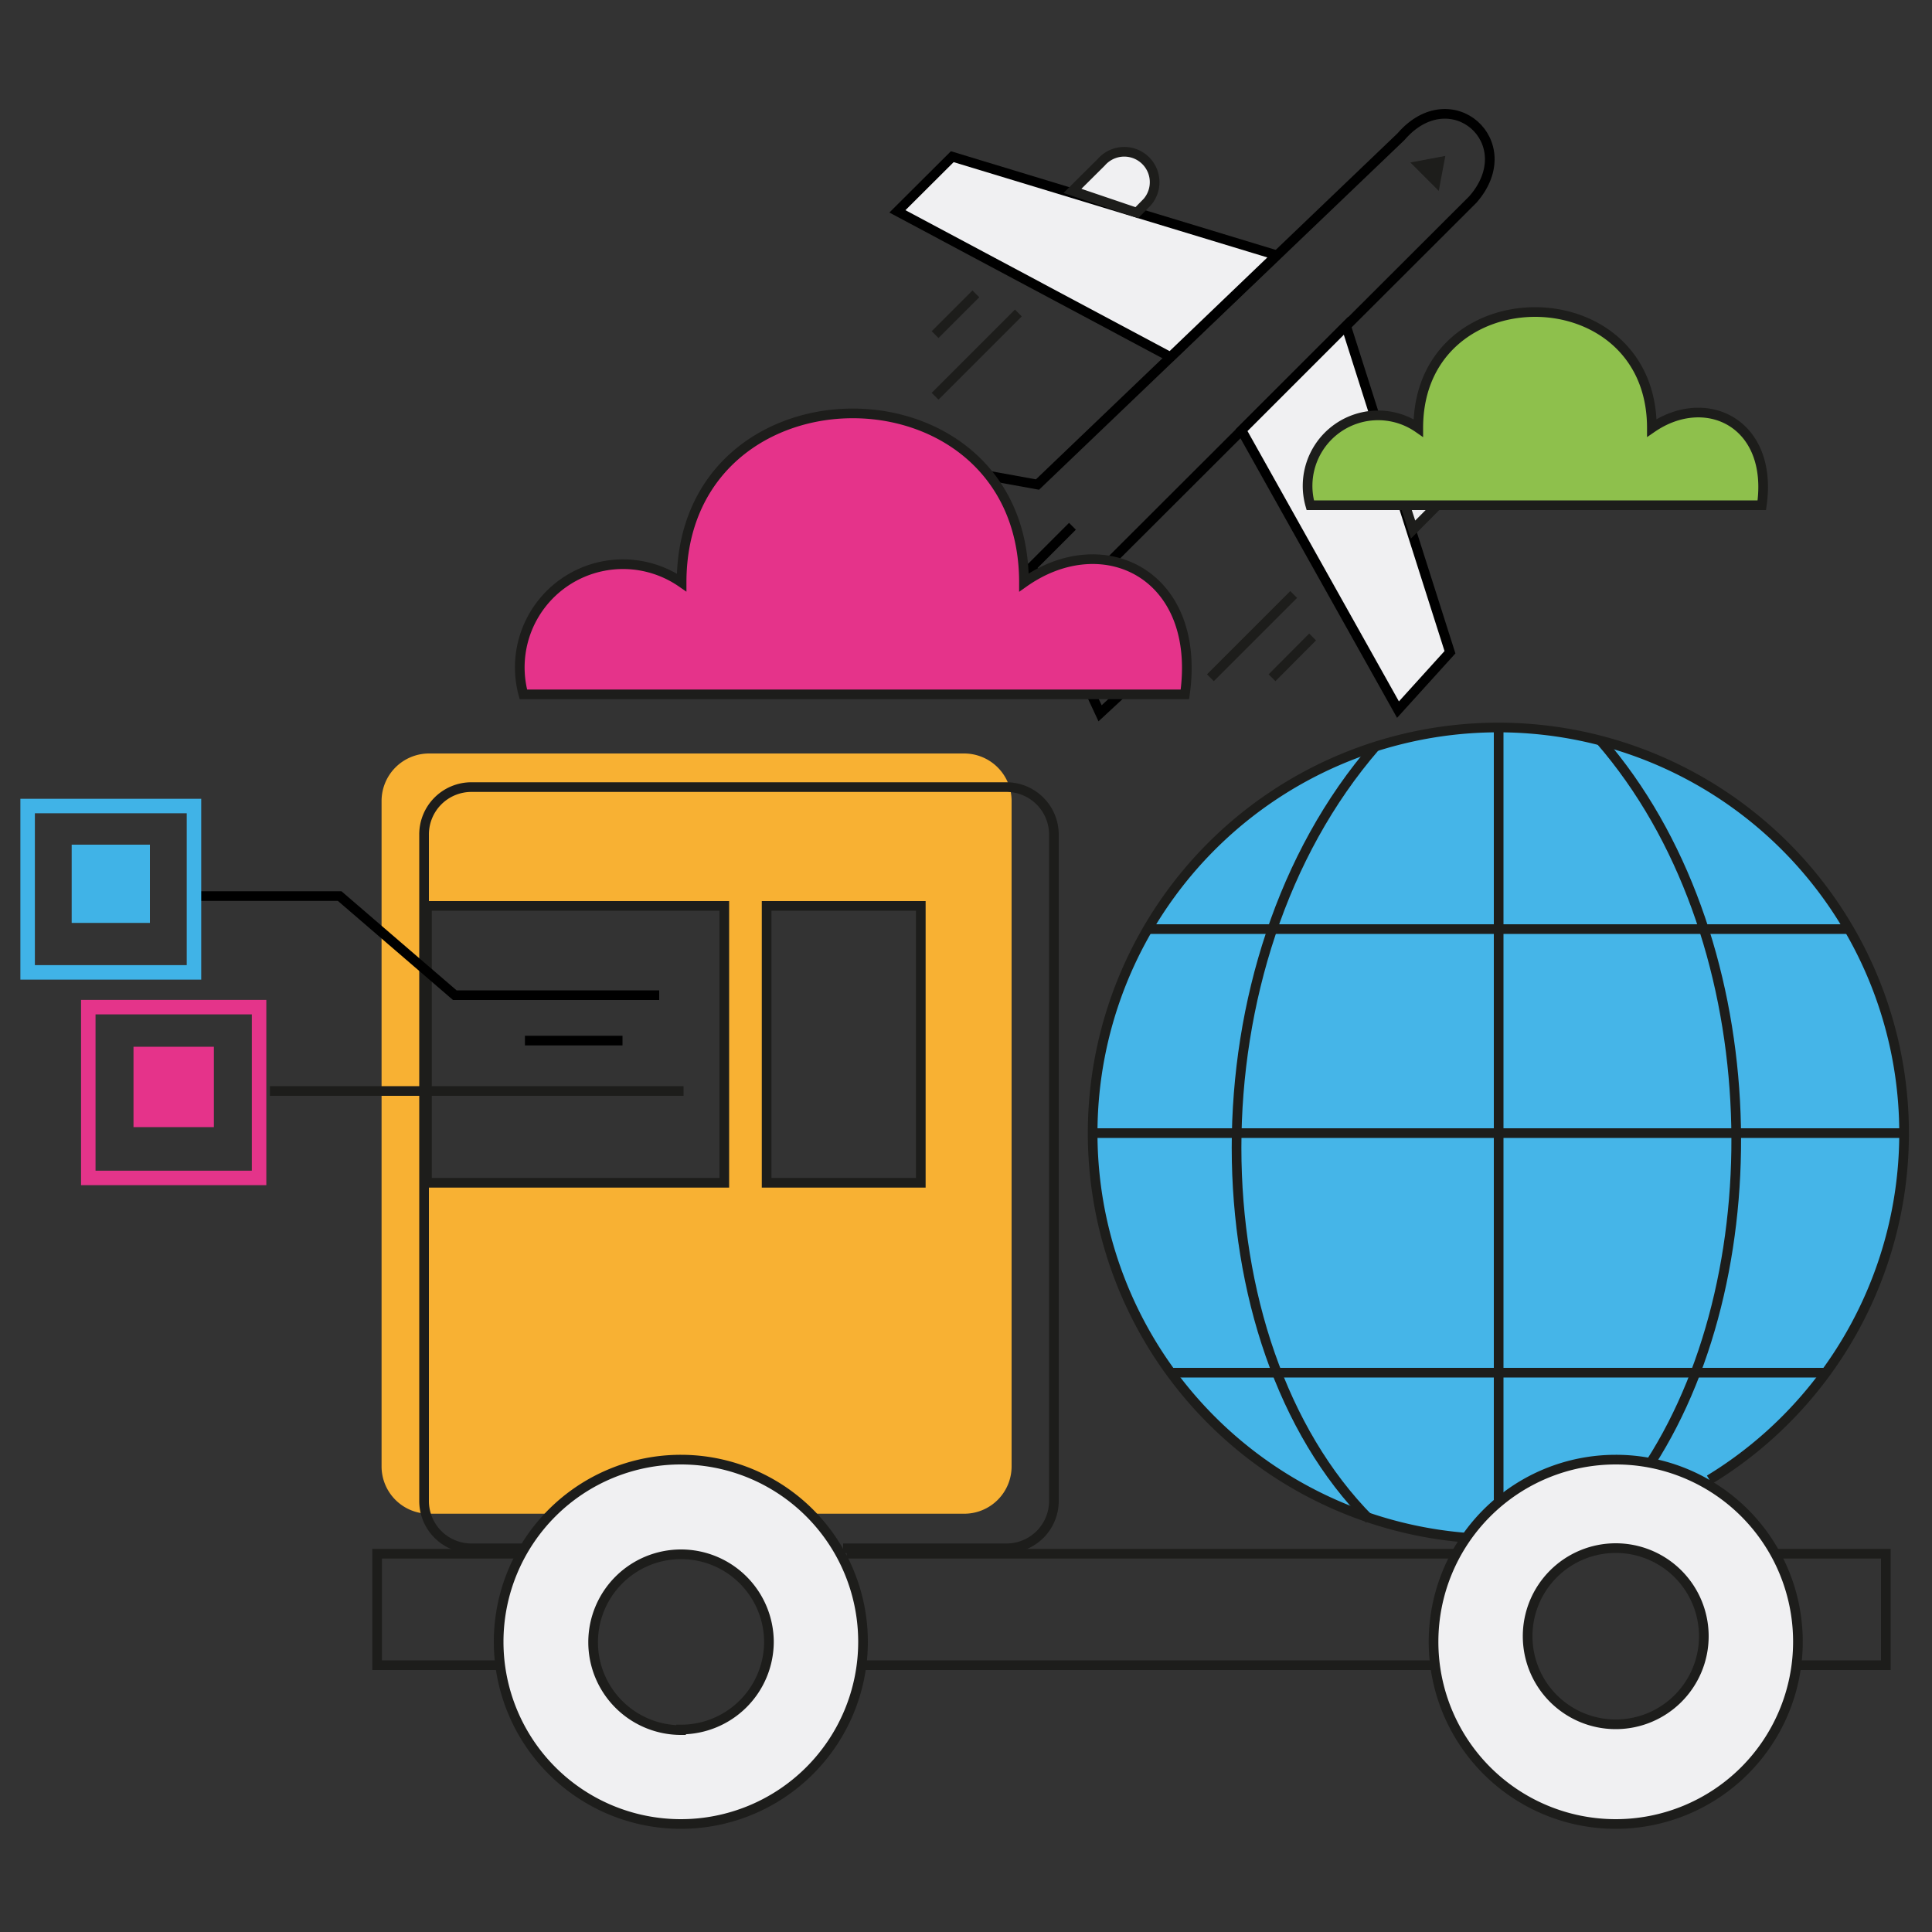 <svg id="Layer_1" data-name="Layer 1" xmlns="http://www.w3.org/2000/svg" viewBox="0 0 100 100"><rect x="0" y="0" width="100" height="100" fill="#333333" stroke="none"/><defs><style>.cls-1{fill:#f8b133;}.cls-2{fill:#45b5e8;}.cls-10,.cls-11,.cls-2,.cls-3,.cls-4{stroke:#1d1d1b;}.cls-10,.cls-11,.cls-12,.cls-2,.cls-3,.cls-4,.cls-5,.cls-7,.cls-8{stroke-miterlimit:10;}.cls-10,.cls-11,.cls-2,.cls-3,.cls-4,.cls-7,.cls-8{stroke-width:0.5px;}.cls-12,.cls-3,.cls-5,.cls-7{fill:none;}.cls-4,.cls-8{fill:#f0f0f2;}.cls-5{stroke:#e4348a;}.cls-12,.cls-5{stroke-width:0.75px;}.cls-10,.cls-6{fill:#e5338a;}.cls-7,.cls-8{stroke:#000;}.cls-9{fill:#1d1d1b;}.cls-11{fill:#8ec04c;}.cls-12{stroke:#40b3e7;}.cls-13{fill:#40b3e7;}</style></defs><path class="cls-1" d="M49.91,39H22.2a2.46,2.46,0,0,0-2.45,2.46V75.9a2.45,2.45,0,0,0,2.45,2.45H49.91a2.45,2.45,0,0,0,2.45-2.45V41.41A2.46,2.46,0,0,0,49.91,39ZM37.33,61.22H21.94V46.89H37.33Zm10.16,0h-8V46.89h8Z"/><path class="cls-2" d="M75.9,79.59a21,21,0,1,1,12.58-3"/><line class="cls-3" x1="77.57" y1="37.65" x2="77.57" y2="77.76"/><path class="cls-3" d="M82.83,38.32c8.67,10,9.08,27.3,2.6,37.4"/><path class="cls-3" d="M71.19,38.64c-9.69,11.18-9.37,30.86-.31,40"/><line class="cls-3" x1="59.41" y1="48.09" x2="95.73" y2="48.09"/><line class="cls-3" x1="56.57" y1="58.65" x2="98.57" y2="58.65"/><line class="cls-3" x1="60.62" y1="71.05" x2="94.52" y2="71.05"/><path class="cls-4" d="M35.25,75.55A9.43,9.43,0,1,0,44.67,85,9.43,9.43,0,0,0,35.25,75.55Zm0,14A4.55,4.55,0,1,1,39.8,85,4.55,4.55,0,0,1,35.25,89.52Z"/><path class="cls-4" d="M83.63,75.55A9.43,9.43,0,1,0,93.06,85,9.42,9.42,0,0,0,83.63,75.55Zm0,13.7a4.56,4.56,0,1,1,4.56-4.56A4.56,4.56,0,0,1,83.63,89.25Z"/><line class="cls-3" x1="43.82" y1="80.42" x2="75.38" y2="80.42"/><line class="cls-3" x1="44.67" y1="86.19" x2="74.29" y2="86.19"/><polyline class="cls-3" points="91.89 80.42 97.61 80.42 97.61 86.19 92.98 86.19"/><polyline class="cls-3" points="26.99 80.42 19.52 80.42 19.52 86.19 25.9 86.19"/><path class="cls-3" d="M27,80.14h-2.6a2.45,2.45,0,0,1-2.45-2.45V43.2a2.45,2.45,0,0,1,2.45-2.46H52.1a2.46,2.46,0,0,1,2.45,2.46V77.69a2.45,2.45,0,0,1-2.45,2.45H43.64"/><line class="cls-3" x1="35.38" y1="56.47" x2="13.97" y2="56.47"/><rect class="cls-5" x="4.57" y="52.13" width="8.84" height="8.84" transform="translate(17.98 113.1) rotate(180)"/><rect class="cls-6" x="6.91" y="54.18" width="4.16" height="4.16" transform="translate(17.98 112.52) rotate(180)"/><rect class="cls-3" x="22.1" y="46.89" width="15.39" height="14.33"/><rect class="cls-3" x="39.68" y="46.89" width="7.98" height="14.33"/><path class="cls-7" d="M45.75,26l2.43-1.92,5.52,1,18.81-18c2.58-3,6.31.28,3.73,3.24L57.59,28.94l1.78,5.73-2.43,2.25L53.53,29.6Z"/><line class="cls-7" x1="50.78" y1="31.97" x2="55.51" y2="27.24"/><polygon class="cls-8" points="46.45 10.94 49.29 8.11 66.08 13.21 60.58 18.48 46.45 10.94"/><polygon class="cls-8" points="69.67 16.86 75.05 33.76 72.36 36.73 64.26 22.27 69.67 16.86"/><polygon class="cls-9" points="73 8.41 74.47 9.88 74.81 8.07 73 8.41"/><path class="cls-4" d="M55.51,9.88,57,8.4a1.57,1.57,0,0,1,2.38,2.06l-.54.55Z"/><path class="cls-4" d="M73.14,27.41l1.47-1.48a1.57,1.57,0,0,0-2-2.38l-.55.54Z"/><line class="cls-3" x1="50.51" y1="15.21" x2="48.4" y2="17.32"/><line class="cls-3" x1="48.4" y1="20.51" x2="52.71" y2="16.2"/><line class="cls-3" x1="67.94" y1="32.97" x2="65.84" y2="35.08"/><line class="cls-3" x1="62.65" y1="35.08" x2="66.96" y2="30.77"/><path class="cls-10" d="M27.09,35.94H61.33c.88-6.24-4.24-8.68-8.33-5.79,0-11.67-17.72-11.67-17.72,0A5.34,5.34,0,0,0,27.09,35.94Z"/><path class="cls-11" d="M67.82,26.15H91.19c.61-4.26-2.89-5.93-5.69-4,0-8-12.09-8-12.09,0A3.65,3.65,0,0,0,67.82,26.15Z"/><polyline class="cls-7" points="34.12 51.51 23.54 51.51 17.58 46.38 9.75 46.38"/><rect class="cls-12" x="1.43" y="41.72" width="8.61" height="8.61"/><rect class="cls-13" x="3.71" y="43.72" width="4.05" height="4.05"/><line class="cls-7" x1="32.22" y1="53.86" x2="27.17" y2="53.86"/></svg>